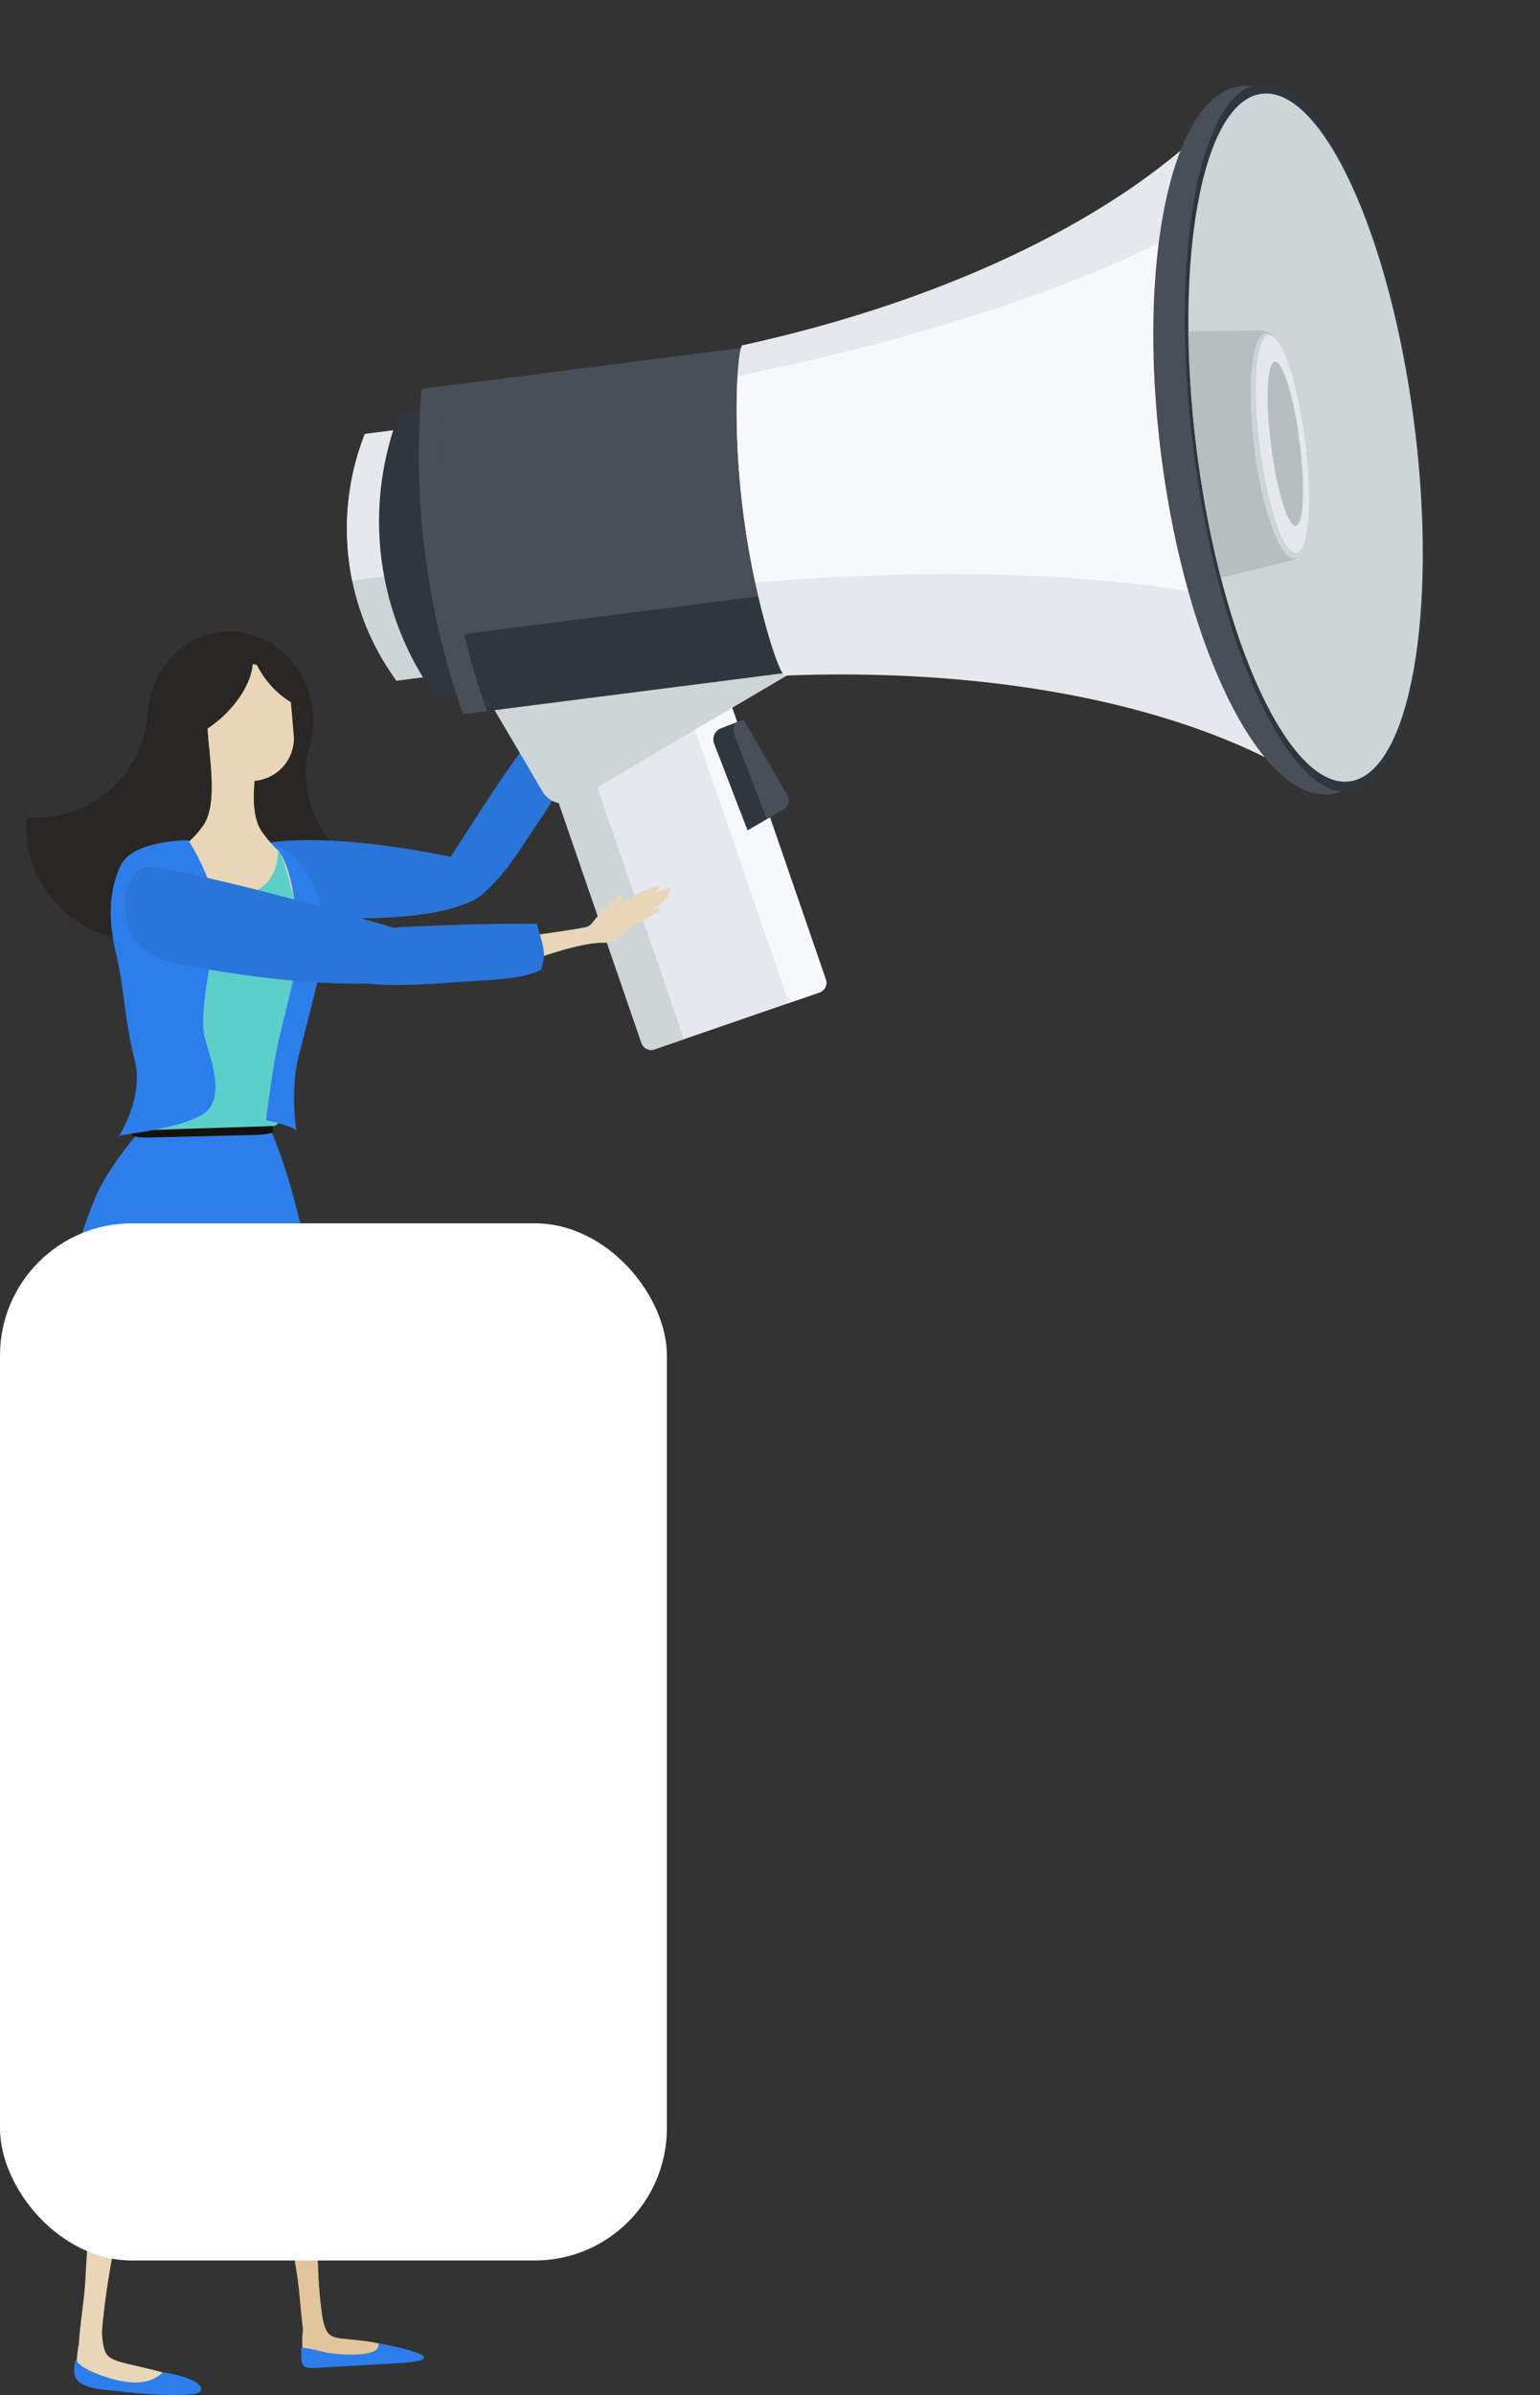 <svg xmlns="http://www.w3.org/2000/svg" width="233.238" height="362.557" viewBox="0 0 233.238 362.557"><rect x="0" y="0" width="233.238" height="362.557" fill="#333333" stroke="none"/><g id="&#x421;&#x433;&#x440;&#x443;&#x43F;&#x43F;&#x438;&#x440;&#x43E;&#x432;&#x430;&#x442;&#x44C;_1492" data-name="&#x421;&#x433;&#x440;&#x443;&#x43F;&#x43F;&#x438;&#x440;&#x43E;&#x432;&#x430;&#x442;&#x44C; 1492" transform="translate(-93 -3343.817)"><g id="&#x421;&#x433;&#x440;&#x443;&#x43F;&#x43F;&#x438;&#x440;&#x43E;&#x432;&#x430;&#x442;&#x44C;_851" data-name="&#x421;&#x433;&#x440;&#x443;&#x43F;&#x43F;&#x438;&#x440;&#x43E;&#x432;&#x430;&#x442;&#x44C; 851" transform="translate(-3065.022 1517.571)" style="isolation: isolate"><g id="&#x421;&#x433;&#x440;&#x443;&#x43F;&#x43F;&#x438;&#x440;&#x43E;&#x432;&#x430;&#x442;&#x44C;_839" data-name="&#x421;&#x433;&#x440;&#x443;&#x43F;&#x43F;&#x438;&#x440;&#x43E;&#x432;&#x430;&#x442;&#x44C; 839"><path id="&#x41A;&#x43E;&#x43D;&#x442;&#x443;&#x440;_208" data-name="&#x41A;&#x43E;&#x43D;&#x442;&#x443;&#x440; 208" d="M3204.57,1940.305a14.479,14.479,0,0,0-6.336-3.335,14.03,14.03,0,1,0,10.5,17.469A16.934,16.934,0,0,1,3204.57,1940.305Z" fill="#282723"></path><g id="&#x421;&#x433;&#x440;&#x443;&#x43F;&#x43F;&#x438;&#x440;&#x43E;&#x432;&#x430;&#x442;&#x44C;_833" data-name="&#x421;&#x433;&#x440;&#x443;&#x43F;&#x43F;&#x438;&#x440;&#x43E;&#x432;&#x430;&#x442;&#x44C; 833"><path id="&#x41A;&#x43E;&#x43D;&#x442;&#x443;&#x440;_209" data-name="&#x41A;&#x43E;&#x43D;&#x442;&#x443;&#x440; 209" d="M3196.061,1956.95c-.156-1.71,1.265-3.035,3.822-3.3,12.916-1.32,31.333,3.4,31.333,3.4s1.959,2.517.091,4.385c-2.242,2.236-10.978,4.971-28.936,3.261C3197.182,1964.2,3196.324,1959.843,3196.061,1956.95Z" fill="#2975d9"></path><g id="&#x421;&#x433;&#x440;&#x443;&#x43F;&#x43F;&#x438;&#x440;&#x43E;&#x432;&#x430;&#x442;&#x44C;_832" data-name="&#x421;&#x433;&#x440;&#x443;&#x43F;&#x43F;&#x438;&#x440;&#x43E;&#x432;&#x430;&#x442;&#x44C; 832"><path id="&#x41A;&#x43E;&#x43D;&#x442;&#x443;&#x440;_210" data-name="&#x41A;&#x43E;&#x43D;&#x442;&#x443;&#x440; 210" d="M3249.667,1927.6s1.413-2.479,2.707-3.093c.9-.429,5.476-1.722,5.476-1.722a5.588,5.588,0,0,1-2.829,1.987A18.908,18.908,0,0,0,3249.667,1927.6Z" fill="#e2c59c"></path><path id="&#x41A;&#x43E;&#x43D;&#x442;&#x443;&#x440;_211" data-name="&#x41A;&#x43E;&#x43D;&#x442;&#x443;&#x440; 211" d="M3252.333,1925.737c.726-1.642,2.555-2.627,4.981-3.275a4.1,4.1,0,0,0,2.876-2.05,28.241,28.241,0,0,0-5.008,1.572c-.975.374-1.948.8-2.882,1.24C3249.206,1924.68,3250.477,1929.961,3252.333,1925.737Z" fill="#e2c59c"></path><path id="&#x41A;&#x43E;&#x43D;&#x442;&#x443;&#x440;_212" data-name="&#x41A;&#x43E;&#x43D;&#x442;&#x443;&#x440; 212" d="M3248.15,1930.04c1.257-.1,2.939-1.777,3.709-1.6a8.448,8.448,0,0,1,3.255,1.444c.1-2.644-3.612-3.185-4.713-4.377S3244.906,1930.278,3248.15,1930.04Z" fill="#e9d6b8"></path><path id="&#x41A;&#x43E;&#x43D;&#x442;&#x443;&#x440;_213" data-name="&#x41A;&#x43E;&#x43D;&#x442;&#x443;&#x440; 213" d="M3239.876,1942.309c1.876-4.322,3.937-9.325,5.916-11.221,2.811-2.707,5.449-2.865,6.541-5.351a8.368,8.368,0,0,1,.454-.764c.407-.679.742-1.517.952-1.772.229-.3.982-1.05.559-.872-3.742,1.589-7.772,3.733-8.373,4.516-1.231,1.6-7.657,10.759-9.342,14.654C3234.681,1945.89,3237.334,1948.146,3239.876,1942.309Z" fill="#e9d6b8"></path><path id="&#x41A;&#x43E;&#x43D;&#x442;&#x443;&#x440;_214" data-name="&#x41A;&#x43E;&#x43D;&#x442;&#x443;&#x440; 214" d="M3251.965,1925.608s-.885-.4-.61-1.107a13.521,13.521,0,0,1,2.888-3.536c.735-.668,4.721-3.258,4.721-3.258a5.529,5.529,0,0,1-2.117,2.737A23.877,23.877,0,0,0,3251.965,1925.608Z" fill="#e9d6b8"></path><path id="&#x41A;&#x43E;&#x43D;&#x442;&#x443;&#x440;_215" data-name="&#x41A;&#x43E;&#x43D;&#x442;&#x443;&#x440; 215" d="M3232.36,1947.257c.722,3.16-1.99,11.862-.311,12.15,6.012-7.168,12.784-31.042,12.784-31.042Z" fill="#e9d6b8"></path></g><path id="&#x41A;&#x43E;&#x43D;&#x442;&#x443;&#x440;_216" data-name="&#x41A;&#x43E;&#x43D;&#x442;&#x443;&#x440; 216" d="M3243.853,1942.371c-1.608-2.508-3.406-2.588-5.905-3.737-4.059,5.2-8.905,13.136-12.705,18.894-1.41,2.145,1.054,4.189,2.644,4.84,2.69,1.1,6.76-4.167,9.589-8.55C3240.057,1949.825,3243.182,1945.9,3243.853,1942.371Z" fill="#2975d9"></path></g><g id="&#x421;&#x433;&#x440;&#x443;&#x43F;&#x43F;&#x438;&#x440;&#x43E;&#x432;&#x430;&#x442;&#x44C;_838" data-name="&#x421;&#x433;&#x440;&#x443;&#x43F;&#x43F;&#x438;&#x440;&#x43E;&#x432;&#x430;&#x442;&#x44C; 838"><path id="&#x41A;&#x43E;&#x43D;&#x442;&#x443;&#x440;_234" data-name="&#x41A;&#x43E;&#x43D;&#x442;&#x443;&#x440; 234" d="M3217.384,2181.484a27.045,27.045,0,0,0-4.973-.964c-2.128-.283-3.722-.175-4.525-.922-1.326-1.235-1.252-5.842-1.536-5.769-2.96.77-3.1,10.191-1.664,10.163,1.948-.035,11.543-.951,12.345-1.059S3217.623,2181.28,3217.384,2181.484Z" fill="#e2c59c"></path><path id="&#x41A;&#x43E;&#x43D;&#x442;&#x443;&#x440;_235" data-name="&#x41A;&#x43E;&#x43D;&#x442;&#x443;&#x440; 235" d="M3203.126,2102.527c-.983,1.217-4.73,4.563-5.483,8.4-1.489,7.525-1.846,11.408-.807,19.092,1.645,12.183,4.663,31.614,6.05,39.789,1.246,7.369.368,16.623,5.537,14.157-3.392-9.729-2.149-25.746-1.755-34.273C3209.346,2091.515,3204.873,2100.369,3203.126,2102.527Z" fill="#e2c59c"></path><path id="&#x41A;&#x43E;&#x43D;&#x442;&#x443;&#x440;_236" data-name="&#x41A;&#x43E;&#x43D;&#x442;&#x443;&#x440; 236" d="M3215.3,2180.963c.693,2.315-6.556,1.78-8.457,1.273a22.021,22.021,0,0,0-2.954-.6c-.079.006-.148,0-.224,0a1.244,1.244,0,0,0-.014.176c.071,1.285-.4,3.028,1.659,2.909l12.9-.735C3228.759,2183.386,3215.284,2180.911,3215.3,2180.963Z" fill="#2c7eea"></path><path id="&#x41A;&#x43E;&#x43D;&#x442;&#x443;&#x440;_237" data-name="&#x41A;&#x43E;&#x43D;&#x442;&#x443;&#x440; 237" d="M3201.611,2023.9c-2.473-.654-2.524,1.509-4.305,6.9-3.495,10.572-5.474,26.229-4.26,42.912,1.42,19.544,4.416,39.144,8.436,49.87,3.318-7.736,5.987-14.726,7.836-31.816C3213.417,2053.916,3209.216,2025.905,3201.611,2023.9Z" fill="#e2c59c"></path><path id="&#x41A;&#x43E;&#x43D;&#x442;&#x443;&#x440;_238" data-name="&#x41A;&#x43E;&#x43D;&#x442;&#x443;&#x440; 238" d="M3202.427,2026.65c-2.256-.481-2.249,1.33-3.725,5.888-2.893,8.934-4.286,22.081-2.768,36.008,1.783,16.311,5.326,34.377,9.68,34.548,1.671.061,2.367-12.139,3.013-22.367C3210.648,2048.911,3209.363,2028.128,3202.427,2026.65Z" fill="#e9d6b8"></path><path id="&#x41A;&#x43E;&#x43D;&#x442;&#x443;&#x440;_239" data-name="&#x41A;&#x43E;&#x43D;&#x442;&#x443;&#x440; 239" d="M3182.669,2185.373s-1.433-.4-4.672-1.144c-2.27-.515-3.4-.861-3.928-1.775-.873-1.509-.477-5.846-1.082-5.854-2.953-.037-3.813,7.765-3.1,9,.929,1.631,10.526,2.349,12,1.579C3182.575,2186.822,3182.94,2185.254,3182.669,2185.373Z" fill="#e9d6b8"></path><path id="&#x41A;&#x43E;&#x43D;&#x442;&#x443;&#x440;_240" data-name="&#x41A;&#x43E;&#x43D;&#x442;&#x443;&#x440; 240" d="M3185.092,2107.73c-1.377-.618-.006-6.262-2.6-2.542-4.229,6.069-7.8,19.841-8.405,27.294-.968,11.816-2.734,30.584-3.119,38.567-.349,7.2-3.086,15.737,2.286,14.482-.263-10.134,2.945-24.8,5.427-32.645C3187.169,2126.1,3189.315,2109.61,3185.092,2107.73Z" fill="#e9d6b8"></path><path id="&#x41A;&#x43E;&#x43D;&#x442;&#x443;&#x440;_241" data-name="&#x41A;&#x43E;&#x43D;&#x442;&#x443;&#x440; 241" d="M3182.656,2185.35c-2.867,2.995-8.421.832-10.219.119-3.074-1.231-2.887-2.22-2.9-2.168-.3,1.208-.764,2.973,1,3.878,1.606.821,3.4.77,5.382,1.048,1.784.254,12.2,1.214,12.535-.1C3188.941,2186.276,3182.7,2185.31,3182.656,2185.35Z" fill="#2c7eea"></path><path id="&#x41A;&#x43E;&#x43D;&#x442;&#x443;&#x440;_242" data-name="&#x41A;&#x43E;&#x43D;&#x442;&#x443;&#x440; 242" d="M3190.379,2029.848c-2.366-.7-2.483,1.376-4.359,6.52-3.691,10.087-6.069,25.115-5.4,41.23.787,18.882,3.471,35.414,7.024,45.871,3.434-7.358,5.817-11.561,8.119-27.98C3200.847,2059.128,3197.65,2032.006,3190.379,2029.848Z" fill="#e9d6b8"></path><path id="&#x41A;&#x43E;&#x43D;&#x442;&#x443;&#x440;_243" data-name="&#x41A;&#x43E;&#x43D;&#x442;&#x443;&#x440; 243" d="M3187.8,2099.543c-1.255-.73-3.628,2.458-5.394,5.58-3.463,6.123-4.813,13.749-6.6,24.279-2.089,12.342-2.777,23.378-2.151,30.573,2.716-5.356,4.958-12.291,8.1-19.459C3200.751,2097.2,3191.664,2101.776,3187.8,2099.543Z" fill="#e9d6b8"></path><path id="&#x41A;&#x43E;&#x43D;&#x442;&#x443;&#x440;_244" data-name="&#x41A;&#x43E;&#x43D;&#x442;&#x443;&#x440; 244" d="M3190.957,2027.55c-2.358-.583-2.41,1.319-4.11,6.064-3.336,9.3-5.238,23.07-4.094,37.757,1.065,13.734,3.284,26.069,6.081,35.295.705,2.332,3.306,2.405,3.765.288a198.667,198.667,0,0,0,3.093-22.363C3198.863,2051.215,3198.192,2029.328,3190.957,2027.55Z" fill="#e9d6b8"></path><path id="&#x41A;&#x43E;&#x43D;&#x442;&#x443;&#x440;_245" data-name="&#x41A;&#x43E;&#x43D;&#x442;&#x443;&#x440; 245" d="M3183.4,1934.41a18.351,18.351,0,0,0-3.049-.445,16.851,16.851,0,0,1-18.3,15.981,17.373,17.373,0,1,0,21.353-15.536Z" fill="#282723"></path><path id="&#x41A;&#x43E;&#x43D;&#x442;&#x443;&#x440;_246" data-name="&#x41A;&#x43E;&#x43D;&#x442;&#x443;&#x440; 246" d="M3205.41,1934.15c.641,7.361-4.438,13.812-11.333,14.41s-13-4.892-13.645-12.251,4.444-13.819,11.34-14.413S3204.777,1926.785,3205.41,1934.15Z" fill="#282723"></path><path id="&#x41A;&#x43E;&#x43D;&#x442;&#x443;&#x440;_247" data-name="&#x41A;&#x43E;&#x43D;&#x442;&#x443;&#x440; 247" d="M3178.728,1958.174s6.893,10.988,13.966,11.972,10.26-.786,11.013-3.645.549-8.334-1.156-9.585a17.946,17.946,0,0,1-4.987-4.965c-1.314-2.005-1.3-5.877-.77-8.918s2.9-3.447.4-4.63-1.624-2.656-3.967-2.05-3.811-.173-3.613,2.106c.357,4.164,1.206,9.979-.889,12.857C3186.405,1954.516,3183.953,1955.63,3178.728,1958.174Z" fill="#e9d6b8"></path><path id="&#x41A;&#x43E;&#x43D;&#x442;&#x443;&#x440;_248" data-name="&#x41A;&#x43E;&#x43D;&#x442;&#x443;&#x440; 248" d="M3196.925,1926.9c-.2-.038-.42-.069-.629-.091-.221,2.491-1.919,5.56-4.742,8.1a18.334,18.334,0,0,1-2.111,1.631l.2,2.3a6.473,6.473,0,0,0,12.885-1.115l-.451-5.18A13.863,13.863,0,0,1,3196.925,1926.9Z" fill="#e9d6b8"></path><path id="&#x41A;&#x43E;&#x43D;&#x442;&#x443;&#x440;_249" data-name="&#x41A;&#x43E;&#x43D;&#x442;&#x443;&#x440; 249" d="M3213.433,2091.509a35.775,35.775,0,0,0,.323-4.382c-.657-15.014,1.857-29.941-11.531-80.624a78.282,78.282,0,0,0-3.178-9.163c-6.03-3.788-11.114-.043-17.449-2.82-2.134,2.642-7.04,7.932-9.24,13.259-13.01,31.508-2.375,74.51-2.816,90.835A69.658,69.658,0,0,0,3213.433,2091.509Z" fill="#2c7eea"></path><path id="&#x41A;&#x43E;&#x43D;&#x442;&#x443;&#x440;_250" data-name="&#x41A;&#x43E;&#x43D;&#x442;&#x443;&#x440; 250" d="M3199.333,1997.543c0,.244-1.146.471-2.579.505l-16.178.39c-1.429.033-2.593-.136-2.6-.379l-.022-.923c0-.243,1.149-.47,2.577-.507l16.179-.388c1.431-.033,2.594.14,2.6.379Z" fill="#15100c"></path><path id="&#x41A;&#x43E;&#x43D;&#x442;&#x443;&#x440;_251" data-name="&#x41A;&#x43E;&#x43D;&#x442;&#x443;&#x440; 251" d="M3205.3,1971.829q-2.064-7.185-4.071-14.409a15.91,15.91,0,0,0-1.093-2.831c.147,11.579-15.391,6.72-15.054,1.855-2.344,2.623-9.087,5.487-9.068,5.975.247,5.288.98,10.542,1.271,15.824a8.21,8.21,0,0,0,3.106,5.594,5.292,5.292,0,0,0-.1,1.308l-.068,2.586c.1,2.119-3.564,9.682-2.1,9.657l21.271-.688c1.46-.026,2.992-4.524,2.887-6.635l1.291-10.526c-.006-.183-.04-.356-.062-.537C3204.907,1977.049,3206.013,1974.24,3205.3,1971.829Z" fill="#5dcfca"></path><path id="&#x41A;&#x43E;&#x43D;&#x442;&#x443;&#x440;_252" data-name="&#x41A;&#x43E;&#x43D;&#x442;&#x443;&#x440; 252" d="M3186.569,1953.45s-8.481-.106-10.327,3.908c-2.44,5.316-1.257,10.677-.43,14.247.962,4.15,1.175,9.622,2.576,14.96,1.7,6.5-3.267,12.774-2.236,11.615.207-.234,8.282-.871,12.4-3.144s.99-9.449.468-11.833c-1.177-5.379,2.706-16.45,1.579-20.736A37.532,37.532,0,0,0,3186.569,1953.45Z" fill="#2c7eea"></path><path id="&#x41A;&#x43E;&#x43D;&#x442;&#x443;&#x440;_253" data-name="&#x41A;&#x43E;&#x43D;&#x442;&#x443;&#x440; 253" d="M3206.3,1962.317a16.9,16.9,0,0,0-2.893-5.492c-1.2-1.727-5.536-3.679-4.839-3.516.1.029,4.8,2.056,4.394,17.614-.068,2.656-1.886,8.956-2.8,13.092s-1.857,11.8-1.857,11.8,4.377.957,4.57,1.614-1.068-5.583.407-11.417C3206.838,1971.987,3207.9,1969.582,3206.3,1962.317Z" fill="#2c7eea"></path></g></g><g id="&#x421;&#x433;&#x440;&#x443;&#x43F;&#x43F;&#x438;&#x440;&#x43E;&#x432;&#x430;&#x442;&#x44C;_1424" data-name="&#x421;&#x433;&#x440;&#x443;&#x43F;&#x43F;&#x438;&#x440;&#x43E;&#x432;&#x430;&#x442;&#x44C; 1424" transform="translate(512.08 -654.952) rotate(13)"><g id="&#x421;&#x433;&#x440;&#x443;&#x43F;&#x43F;&#x438;&#x440;&#x43E;&#x432;&#x430;&#x442;&#x44C;_835" data-name="&#x421;&#x433;&#x440;&#x443;&#x43F;&#x43F;&#x438;&#x440;&#x43E;&#x432;&#x430;&#x442;&#x44C; 835" transform="translate(3204.465 1791.428)"><path id="&#x41A;&#x43E;&#x43D;&#x442;&#x443;&#x440;_217" data-name="&#x41A;&#x43E;&#x43D;&#x442;&#x443;&#x440; 217" d="M3227.771,1929.96q-4.9,1.812-9.815,3.624a39.088,39.088,0,0,1-13.06-35.327q4.906-1.816,9.817-3.628Q3221.246,1912.3,3227.771,1929.96Z" transform="translate(-3204.465 -1815.711)" fill="#cdd5d7"></path><path id="&#x41A;&#x43E;&#x43D;&#x442;&#x443;&#x440;_218" data-name="&#x41A;&#x43E;&#x43D;&#x442;&#x443;&#x440; 218" d="M3222.264,1915.05q-3.776-10.209-7.55-20.42-4.911,1.815-9.817,3.628a39.044,39.044,0,0,0,3.13,22.057Q3215.141,1917.678,3222.264,1915.05Z" transform="translate(-3204.465 -1815.711)" fill="#e5e8ec"></path><path id="&#x41A;&#x43E;&#x43D;&#x442;&#x443;&#x440;_219" data-name="&#x41A;&#x43E;&#x43D;&#x442;&#x443;&#x440; 219" d="M3303.226,1972.2a1.559,1.559,0,0,1-.494,2.146l-22.4,14.006a1.556,1.556,0,0,1-2.143-.493l-23.617-37.771a1.56,1.56,0,0,1,.494-2.145l22.4-14a1.554,1.554,0,0,1,2.143.493Z" transform="translate(-3216.199 -1824.905)" fill="#e5e8ec"></path><path id="&#x41A;&#x43E;&#x43D;&#x442;&#x443;&#x440;_220" data-name="&#x41A;&#x43E;&#x43D;&#x442;&#x443;&#x440; 220" d="M3303.233,1972.2l-23.617-37.768a1.554,1.554,0,0,0-2.143-.493l-22.4,14a1.533,1.533,0,0,0-.642,1.747l18.2-11.383a1.558,1.558,0,0,1,2.14.5l23.618,37.77a1.658,1.658,0,0,1,.147.4l4.2-2.624A1.559,1.559,0,0,0,3303.233,1972.2Z" transform="translate(-3216.206 -1824.905)" fill="#f7f8fc"></path><path id="&#x41A;&#x43E;&#x43D;&#x442;&#x443;&#x440;_221" data-name="&#x41A;&#x43E;&#x43D;&#x442;&#x443;&#x440; 221" d="M3261.241,1948.913a1.546,1.546,0,0,1,.5-2.14l18.394-11.507-.522-.831a1.554,1.554,0,0,0-2.143-.493l-22.4,14a1.56,1.56,0,0,0-.494,2.145l23.617,37.771a1.556,1.556,0,0,0,2.143.493l4-2.5Z" transform="translate(-3216.199 -1824.905)" fill="#cdd5d7"></path><path id="&#x41A;&#x43E;&#x43D;&#x442;&#x443;&#x440;_222" data-name="&#x41A;&#x43E;&#x43D;&#x442;&#x443;&#x440; 222" d="M3288.844,1907.136a3.639,3.639,0,0,1-.131,5.139l-33.376,31.674a3.63,3.63,0,0,1-5.134-.134l-15.422-16.249a3.629,3.629,0,0,1,.129-5.134l33.377-31.678a3.631,3.631,0,0,1,5.135.134Z" transform="translate(-3211.363 -1814.564)" fill="#cdd5d7"></path><path id="&#x41A;&#x43E;&#x43D;&#x442;&#x443;&#x440;_223" data-name="&#x41A;&#x43E;&#x43D;&#x442;&#x443;&#x440; 223" d="M3237.121,1928.932q-5.681,2.1-11.364,4.2a45.255,45.255,0,0,1-15.115-40.884q5.68-2.1,11.364-4.2Q3229.56,1908.493,3237.121,1928.932Z" transform="translate(-3205.802 -1814.161)" fill="#30363d"></path><path id="&#x41A;&#x43E;&#x43D;&#x442;&#x443;&#x440;_224" data-name="&#x41A;&#x43E;&#x43D;&#x442;&#x443;&#x440; 224" d="M3236.511,1932.136q-2.672.981-5.343,1.975a118.529,118.529,0,0,1-17.211-46.569q2.666-.983,5.341-1.974Q3227.9,1908.85,3236.511,1932.136Z" transform="translate(-3206.698 -1813.578)" fill="#484f59"></path><g id="&#x421;&#x433;&#x440;&#x443;&#x43F;&#x43F;&#x438;&#x440;&#x43E;&#x432;&#x430;&#x442;&#x44C;_834" data-name="&#x421;&#x433;&#x440;&#x443;&#x43F;&#x43F;&#x438;&#x440;&#x43E;&#x432;&#x430;&#x442;&#x44C; 834" transform="translate(10.666 54.252)"><path id="&#x41A;&#x43E;&#x43D;&#x442;&#x443;&#x440;_225" data-name="&#x41A;&#x43E;&#x43D;&#x442;&#x443;&#x440; 225" d="M3285.548,1908.937c-1.78.662-48.144,17.8-49.924,18.454a118.518,118.518,0,0,1-17.21-46.565c1.777-.658,48.139-17.8,49.921-18.453Q3276.938,1885.654,3285.548,1908.937Z" transform="translate(-3218.413 -1862.373)" fill="#30363d"></path><path id="&#x41A;&#x43E;&#x43D;&#x442;&#x443;&#x440;_226" data-name="&#x41A;&#x43E;&#x43D;&#x442;&#x443;&#x440; 226" d="M3268.014,1862.492c-.138.05-.307.115-.515.188q-.727.273-1.985.736c-.3.109-.6.219-.937.346l-1.826.674c-.347.129-.682.253-1.048.391-.769.281-1.569.576-2.433.9l-4.951,1.832q-1.738.642-3.575,1.321c-5.281,1.952-11.04,4.08-16.222,5.994l-5.4,2c-.833.307-1.647.606-2.412.892-4.623,1.706-7.854,2.9-8.3,3.066a118.792,118.792,0,0,0,11.207,35.97l51.759-19.137q-6.52-17.639-13.044-35.285C3268.273,1862.394,3268.165,1862.436,3268.014,1862.492Z" transform="translate(-3218.413 -1862.373)" fill="#484f59"></path></g><path id="&#x41A;&#x43E;&#x43D;&#x442;&#x443;&#x440;_227" data-name="&#x41A;&#x43E;&#x43D;&#x442;&#x443;&#x440; 227" d="M3298.7,1947.259l-9.079-9.648-3,2.032a1.816,1.816,0,0,0-.485,2.522l7.88,11.637,4.619-4.347A1.553,1.553,0,0,0,3298.7,1947.259Z" transform="translate(-3223.607 -1825.823)" fill="#30363d"></path><path id="&#x41A;&#x43E;&#x43D;&#x442;&#x443;&#x440;_228" data-name="&#x41A;&#x43E;&#x43D;&#x442;&#x443;&#x440; 228" d="M3290.431,1937.61l-.981.662a1.8,1.8,0,0,0,.106,1.8l7.73,11.415,2.156-2.03a1.553,1.553,0,0,0,.067-2.2Z" transform="translate(-3224.416 -1825.823)" fill="#484f59"></path><path id="&#x41A;&#x43E;&#x43D;&#x442;&#x443;&#x440;_229" data-name="&#x41A;&#x43E;&#x43D;&#x442;&#x443;&#x440; 229" d="M3361.03,1843.618a301.542,301.542,0,0,0-22.762-48.278c-9.843,19.015-33.287,38.935-64.473,53.659l.037.112c-.431,1.219,1.321,12.131,5.916,24.566s10.363,21.865,11.486,22.508l.031.078c.044-.009.078-.018.117-.028l0,0,0,0c33.22-9.063,63.93-9.178,83.748-1.149A301.392,301.392,0,0,0,3361.03,1843.618Z" transform="translate(-3220.771 -1792.349)" fill="#e5e8ec"></path><path id="&#x41A;&#x43E;&#x43D;&#x442;&#x443;&#x440;_230" data-name="&#x41A;&#x43E;&#x43D;&#x442;&#x443;&#x440; 230" d="M3360.053,1845q-1.642-4.326-3.382-8.533a107.923,107.923,0,0,0-13.69-22.847c-12.111,13.717-36.991,29.971-68.618,44.346a117.684,117.684,0,0,0,5.524,20.013c1.322,3.575,2.737,6.883,4.114,9.823,33.735-10.742,63.661-15.409,82.045-13.225A108.817,108.817,0,0,0,3360.053,1845Z" transform="translate(-3220.911 -1796.65)" fill="#f7f8fc"></path><path id="&#x41A;&#x43E;&#x43D;&#x442;&#x443;&#x440;_231" data-name="&#x41A;&#x43E;&#x43D;&#x442;&#x443;&#x440; 231" d="M3357.231,1850.4c10.346,27.994,26.726,47.729,36.588,44.083s9.464-29.289-.883-57.284-26.728-47.73-36.589-44.087S3346.884,1822.407,3357.231,1850.4Z" transform="translate(-3238.52 -1791.723)" fill="#484f59"></path><path id="&#x41A;&#x43E;&#x43D;&#x442;&#x443;&#x440;_232" data-name="&#x41A;&#x43E;&#x43D;&#x442;&#x443;&#x440; 232" d="M3363.115,1848.386c10.347,27.995,25.911,48.034,34.761,44.763s7.637-28.618-2.71-56.608-25.908-48.035-34.761-44.762S3352.769,1820.4,3363.115,1848.386Z" transform="translate(-3239.763 -1791.428)" fill="#30363d"></path><path id="&#x41A;&#x43E;&#x43D;&#x442;&#x443;&#x440;_233" data-name="&#x41A;&#x43E;&#x43D;&#x442;&#x443;&#x440; 233" d="M3363.8,1848.671c10.045,27.182,25.159,46.643,33.753,43.461s7.417-27.782-2.632-54.963-25.16-46.645-33.753-43.465S3353.754,1821.488,3363.8,1848.671Z" transform="translate(-3239.984 -1791.884)" fill="#cdd5d7"></path></g><g id="&#x421;&#x433;&#x440;&#x443;&#x43F;&#x43F;&#x438;&#x440;&#x43E;&#x432;&#x430;&#x442;&#x44C;_842" data-name="&#x421;&#x433;&#x440;&#x443;&#x43F;&#x43F;&#x438;&#x440;&#x43E;&#x432;&#x430;&#x442;&#x44C; 842" transform="translate(3322.935 1828.083)"><path id="&#x41A;&#x43E;&#x43D;&#x442;&#x443;&#x440;_365" data-name="&#x41A;&#x43E;&#x43D;&#x442;&#x443;&#x440; 365" d="M3370.053,1839.467l-10.666,2.6a157.3,157.3,0,0,0,5.348,17.429,155.115,155.115,0,0,0,7.845,17.818l9.656-4.893a2.3,2.3,0,0,0,1.054-3.06l-10.44-28.251A2.313,2.313,0,0,0,3370.053,1839.467Z" transform="translate(-3359.387 -1839.361)" fill="#b7bec0"></path><path id="&#x41A;&#x43E;&#x43D;&#x442;&#x443;&#x440;_366" data-name="&#x41A;&#x43E;&#x43D;&#x442;&#x443;&#x440; 366" d="M3383.636,1854.567c3.284,8.884,4.316,16.69,2.3,17.438s-6.312-5.858-9.6-14.738-4.307-16.69-2.294-17.435S3380.354,1845.685,3383.636,1854.567Z" transform="translate(-3362.593 -1839.458)" fill="#cdd5d7"></path><path id="&#x41A;&#x43E;&#x43D;&#x442;&#x443;&#x440;_367" data-name="&#x41A;&#x43E;&#x43D;&#x442;&#x443;&#x440; 367" d="M3383.777,1854.42c3.184,8.611,4.309,16.134,2.517,16.8s-5.827-5.782-9.014-14.393-4.309-16.132-2.512-16.795S3380.593,1845.808,3383.777,1854.42Z" transform="translate(-3362.805 -1839.507)" fill="#e5e8ec"></path><path id="&#x41A;&#x43E;&#x43D;&#x442;&#x443;&#x440;_368" data-name="&#x41A;&#x43E;&#x43D;&#x442;&#x443;&#x440; 368" d="M3383.658,1855.865c2.4,6.485,3.427,12.084,2.3,12.5s-3.991-4.5-6.387-10.991-3.423-12.079-2.3-12.494S3381.262,1849.375,3383.658,1855.865Z" transform="translate(-3363.488 -1840.653)" fill="#b7bec0"></path></g></g><g id="&#x421;&#x433;&#x440;&#x443;&#x43F;&#x43F;&#x438;&#x440;&#x43E;&#x432;&#x430;&#x442;&#x44C;_1425" data-name="&#x421;&#x433;&#x440;&#x443;&#x43F;&#x43F;&#x438;&#x440;&#x43E;&#x432;&#x430;&#x442;&#x44C; 1425"><path id="&#x41A;&#x43E;&#x43D;&#x442;&#x443;&#x440;_254" data-name="&#x41A;&#x43E;&#x43D;&#x442;&#x443;&#x440; 254" d="M3176.921,1963.33c-.11-1.765.884-6.386,4.4-5.808,15.413,2.525,44.3,11.572,44.3,11.572s1.935,3.193-.95,4.371c-3.651,1.492-14.714,3.394-39.49-1.235C3178.026,1970.889,3177.106,1966.317,3176.921,1963.33Z" fill="#2975d9"></path><g id="&#x421;&#x433;&#x440;&#x443;&#x43F;&#x43F;&#x438;&#x440;&#x43E;&#x432;&#x430;&#x442;&#x44C;_836" data-name="&#x421;&#x433;&#x440;&#x443;&#x43F;&#x43F;&#x438;&#x440;&#x43E;&#x432;&#x430;&#x442;&#x44C; 836"><path id="&#x41A;&#x43E;&#x43D;&#x442;&#x443;&#x440;_255" data-name="&#x41A;&#x43E;&#x43D;&#x442;&#x443;&#x440; 255" d="M3239.159,1967.773s7.219-.98,7.864-1.266.776-.793,1.84-1.925,1.314-1.291,2.2-2.129a11.31,11.31,0,0,1,1.019-.92s.4.563.136.977c-.243.368-1,1.084-1.2,1.4s.646-.589,2.214-1.534a26.074,26.074,0,0,1,3.957-1.936c.464-.173.533-.187.55-.164.13.181.234.357.079.516-.136.143-.731.508-.676.508a9.385,9.385,0,0,0,1.475-.4c.183-.075.438-.186.6-.237.343-.1.456.322.077.793-.006.01.056.314-.051.464-.054.079-.091.135-.15.212s-.168.156-.235.235a8.555,8.555,0,0,1-.848.818,10.089,10.089,0,0,0-1.235.875,5.935,5.935,0,0,1,1.041-.352.51.51,0,0,1-.127.575c-.3.179-.742.451-2.008,1.136a11.37,11.37,0,0,0-3.249,2.2,3.99,3.99,0,0,1-3.27,1.335c-4.608.133-11.921,3.3-13.274,3.355S3239.159,1967.773,3239.159,1967.773Z" fill="#e9d6b8"></path></g><path id="&#x41A;&#x43E;&#x43D;&#x442;&#x443;&#x440;_256" data-name="&#x41A;&#x43E;&#x43D;&#x442;&#x443;&#x440; 256" d="M3239.964,1973.052c1.018-2.8-.009-4.278-.613-6.964-6.59-.08-16.6.221-23.483.7-2.565.175-7.1,4.863-6.652,6.522.757,2.8,12.579,2.028,17.777,1.62C3231.738,1974.557,3236.751,1974.657,3239.964,1973.052Z" fill="#2975d9"></path></g></g><rect id="&#x41F;&#x440;&#x44F;&#x43C;&#x43E;&#x443;&#x433;&#x43E;&#x43B;&#x44C;&#x43D;&#x438;&#x43A;_98" data-name="&#x41F;&#x440;&#x44F;&#x43C;&#x43E;&#x443;&#x433;&#x43E;&#x43B;&#x44C;&#x43D;&#x438;&#x43A; 98" width="101" height="157" rx="20" transform="translate(93 3529)" fill="#fff"></rect></g></svg>